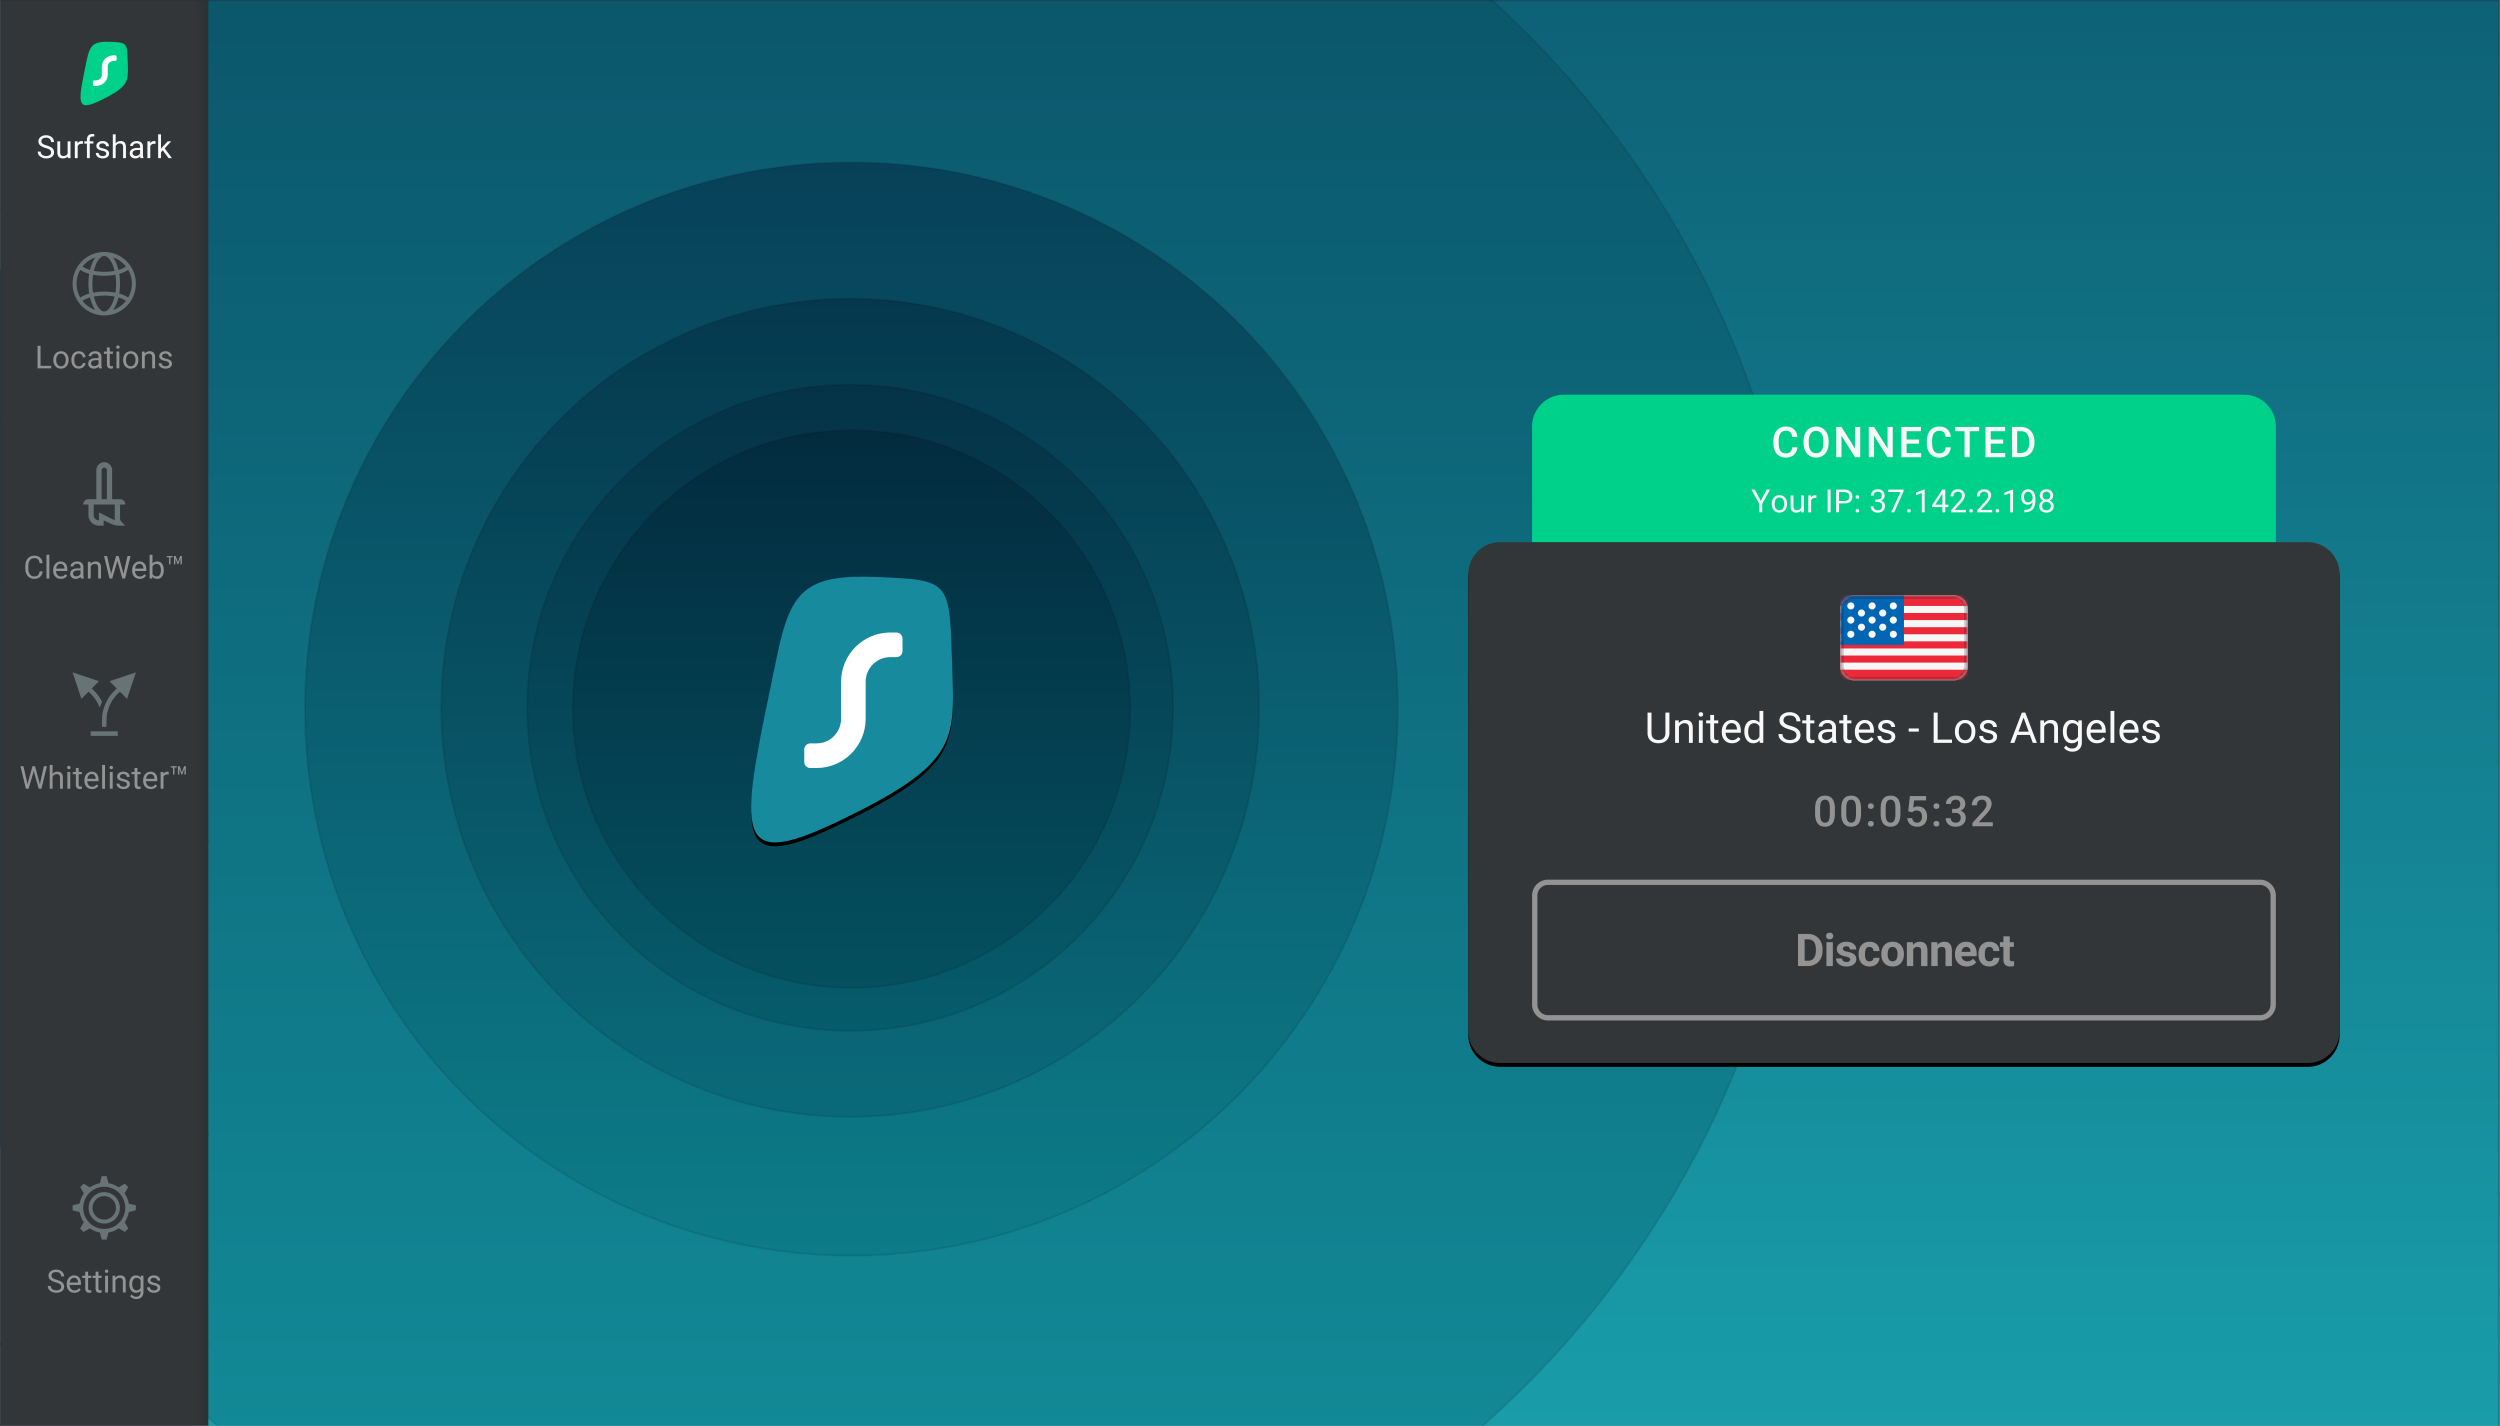 <svg xmlns="http://www.w3.org/2000/svg" xmlns:xlink="http://www.w3.org/1999/xlink" width="648.178" height="369.75" viewBox="0 0 648.178 369.75">
    <defs>
        <path id="a" d="M0 0h648.111v370.202H0z"/>
        <path id="c" d="M0 0h662.543v372.053H0z"/>
        <linearGradient id="e" x1="50%" x2="50%" y1="0%" y2="100%">
            <stop offset="0%" stop-color="#0E6176"/>
            <stop offset="100%" stop-color="#199DA9"/>
        </linearGradient>
        <linearGradient id="f" x1="50%" x2="50%" y1="100%" y2="0%">
            <stop offset="0%" stop-color="#0A4E64"/>
            <stop offset="99.372%" stop-color="#13919D"/>
        </linearGradient>
        <linearGradient id="g" x1="50%" x2="50%" y1="100%" y2="0%">
            <stop offset="0%" stop-color="#074158"/>
            <stop offset="100%" stop-color="#0D7C88"/>
        </linearGradient>
        <linearGradient id="h" x1="50%" x2="50%" y1="100%" y2="0%">
            <stop offset="0%" stop-color="#05384D"/>
            <stop offset="97.449%" stop-color="#0A6978"/>
        </linearGradient>
        <linearGradient id="i" x1="50%" x2="50%" y1="100%" y2="0%">
            <stop offset="0%" stop-color="#053246"/>
            <stop offset="100%" stop-color="#065C6B"/>
        </linearGradient>
        <linearGradient id="j" x1="50%" x2="50%" y1="100%" y2="0%">
            <stop offset="0%" stop-color="#032B3E"/>
            <stop offset="100%" stop-color="#04505F"/>
        </linearGradient>
        <path id="l" d="M32.576.085c19.687.829 18.83.793 19.614 24.587.602 18.253.898 24.202-29.814 38.863C-5.868 77.018-2.73 65.915 6.685 20.706 10.18 3.921 13.746-.709 32.576.085z"/>
        <filter id="k" width="113.4%" height="110.2%" x="-6.7%" y="-3.6%" filterUnits="objectBoundingBox">
            <feOffset dy="1" in="SourceAlpha" result="shadowOffsetOuter1"/>
            <feGaussianBlur in="shadowOffsetOuter1" result="shadowBlurOuter1" stdDeviation="1"/>
            <feColorMatrix in="shadowBlurOuter1" values="0 0 0 0 0 0 0 0 0 0 0 0 0 0 0 0 0 0 0.31 0"/>
        </filter>
        <path id="n" d="M416.672 204.973h209.37a8.266 8.266 0 0 1 8.264 8.268v118.506c0 4.566-3.7 8.268-8.265 8.268H416.672a8.266 8.266 0 0 1-8.264-8.268V213.24c0-4.566 3.7-8.268 8.264-8.268z"/>
        <filter id="m" width="107.1%" height="111.8%" x="-3.5%" y="-5.2%" filterUnits="objectBoundingBox">
            <feMorphology in="SourceAlpha" operator="dilate" radius=".5" result="shadowSpreadOuter1"/>
            <feOffset dy="1" in="shadowSpreadOuter1" result="shadowOffsetOuter1"/>
            <feGaussianBlur in="shadowOffsetOuter1" result="shadowBlurOuter1" stdDeviation="2"/>
            <feColorMatrix in="shadowBlurOuter1" values="0 0 0 0 0.157 0 0 0 0 0.157 0 0 0 0 0.157 0 0 0 0.569 0"/>
        </filter>
        <path id="o" d="M3.673 0h25.712a3.674 3.674 0 0 1 3.673 3.675v14.698a3.674 3.674 0 0 1-3.673 3.675H3.673A3.674 3.674 0 0 1 0 18.373V3.675A3.674 3.674 0 0 1 3.673 0z"/>
        <linearGradient id="q" x1="100%" x2="0%" y1="50%" y2="50%">
            <stop offset="0%" stop-opacity=".1"/>
            <stop offset="100%" stop-opacity="0"/>
        </linearGradient>
        <linearGradient id="r" x1="100%" x2="0%" y1="50%" y2="50%">
            <stop offset="0%" stop-opacity=".1"/>
            <stop offset="100%" stop-opacity="0"/>
        </linearGradient>
        <linearGradient id="s" x1="100%" x2="0%" y1="50%" y2="50%">
            <stop offset="0%" stop-opacity=".1"/>
            <stop offset="100%" stop-opacity="0"/>
        </linearGradient>
        <linearGradient id="t" x1="100%" x2="0%" y1="50%" y2="50%">
            <stop offset="0%" stop-opacity=".1"/>
            <stop offset="100%" stop-opacity="0"/>
        </linearGradient>
        <linearGradient id="u" x1="100%" x2="0%" y1="50%" y2="50%">
            <stop offset="0%" stop-opacity=".1"/>
            <stop offset="100%" stop-opacity="0"/>
        </linearGradient>
    </defs>
    <g fill="none" fill-rule="evenodd">
        <mask id="b" fill="#fff">
            <use xlink:href="#a"/>
        </mask>
        <use fill="#222E3A" xlink:href="#a"/>
        <g mask="url(#b)">
            <g transform="translate(-1.542 -2.057)">
                <mask id="d" fill="#fff">
                    <use xlink:href="#c"/>
                </mask>
                <use fill="#D8D8D8" xlink:href="#c"/>
                <g mask="url(#d)">
                    <path fill="url(#e)" fill-rule="nonzero" d="M81.613 62.353h607.102v372.053H81.613z" transform="translate(-26.171 -62.353)"/>
                    <g fill-rule="nonzero" stroke="#000" stroke-opacity=".1" stroke-width=".5" transform="translate(-26.171 -62.353)">
                        <ellipse cx="248.109" cy="248.207" fill="url(#f)" rx="247.859" ry="247.957" transform="rotate(-180 248.11 248.207)"/>
                        <ellipse cx="248.454" cy="248.207" fill="url(#g)" rx="141.672" ry="141.728" transform="rotate(-180 248.454 248.207)"/>
                        <ellipse cx="248.144" cy="247.897" fill="url(#h)" rx="106.036" ry="106.079" transform="rotate(-180 248.144 247.897)"/>
                        <ellipse cx="248.144" cy="247.897" fill="url(#i)" rx="83.726" ry="83.759" transform="rotate(-180 248.144 247.897)"/>
                        <ellipse cx="248.477" cy="248.231" fill="url(#j)" rx="72.26" ry="72.289" transform="rotate(-180 248.477 248.23)"/>
                    </g>
                    <g transform="translate(196.284 151.577)">
                        <use fill="#000" filter="url(#k)" xlink:href="#l"/>
                        <use fill="#178A9E" xlink:href="#l"/>
                    </g>
                    <path fill="#FFF" fill-rule="nonzero" d="M210.058 199.587v-3.195c0-.882.713-1.597 1.592-1.597h1.593c3.519 0 6.37-2.86 6.37-6.389v-9.583c0-7.057 5.705-12.777 12.742-12.777h1.593c.88 0 1.592.715 1.592 1.597v3.194c0 .882-.713 1.598-1.592 1.598h-1.593c-3.518 0-6.37 2.86-6.37 6.388v9.583c0 7.057-5.705 12.778-12.742 12.778h-1.593c-.88 0-1.592-.715-1.592-1.597z"/>
                    <g fill-rule="nonzero">
                        <path fill="#00D18A" d="M407.03 104.381h176.31a8.266 8.266 0 0 1 8.265 8.268v30.316h-192.84v-30.316c0-4.566 3.7-8.268 8.265-8.268z"/>
                        <path fill="#F8F8F8" d="M458.049 131.955l1.533-2.951h.88l-2.026 3.686v2.192h-.775v-2.192l-2.025-3.686h.887l1.526 2.951zm2.857.703c0-.428.084-.813.252-1.155.168-.342.402-.606.702-.791a1.91 1.91 0 0 1 1.027-.279c.595 0 1.076.206 1.443.618.367.412.55.96.55 1.643v.052c0 .426-.08.807-.243 1.145-.163.338-.396.6-.699.79-.302.187-.65.282-1.043.282-.592 0-1.071-.206-1.438-.618-.368-.412-.551-.957-.551-1.635v-.052zm.75.088c0 .485.113.874.337 1.167.225.293.526.44.902.44.38 0 .68-.149.904-.446.224-.297.335-.714.335-1.25 0-.479-.113-.867-.34-1.164a1.084 1.084 0 0 0-.907-.446c-.368 0-.666.146-.892.44-.226.293-.339.713-.339 1.26zm6.857 1.704c-.29.342-.717.513-1.28.513-.465 0-.82-.136-1.063-.406s-.367-.67-.37-1.201v-2.842h.747v2.822c0 .662.27.993.807.993.57 0 .95-.213 1.138-.638v-3.177h.747v4.368h-.71l-.016-.432zm3.97-3.266a2.236 2.236 0 0 0-.367-.028c-.49 0-.822.208-.996.626v3.1h-.747v-4.368h.726l.012.505c.245-.39.592-.586 1.042-.586.145 0 .255.019.33.057v.694zm3.68 3.698h-.774v-5.878h.775v5.878zm2.192-2.301v2.3h-.775v-5.877h2.167c.643 0 1.147.164 1.512.493.364.328.546.763.546 1.304 0 .57-.178 1.01-.534 1.318-.357.308-.867.462-1.532.462h-1.384zm0-.634h1.392c.415 0 .732-.098.953-.293.22-.195.33-.477.33-.845 0-.35-.11-.63-.33-.84-.221-.21-.524-.319-.908-.327h-1.437v2.305zm4.298 2.543c0-.129.038-.236.115-.323.076-.086.191-.129.345-.129.153 0 .27.043.349.13.08.086.119.193.119.322 0 .124-.04.228-.12.311-.078.084-.195.125-.348.125-.154 0-.269-.041-.345-.125a.442.442 0 0 1-.115-.31zm.004-3.564c0-.13.038-.237.115-.323.076-.086.192-.13.345-.13.153 0 .27.044.349.13.08.086.119.193.119.323 0 .123-.04.227-.12.31-.078.084-.195.126-.348.126-.153 0-.269-.042-.345-.125a.442.442 0 0 1-.115-.311zm5.076.654h.561c.353-.006.63-.099.832-.279.201-.18.302-.424.302-.73 0-.69-.343-1.034-1.029-1.034-.323 0-.58.092-.773.276-.192.185-.288.429-.288.733h-.747c0-.465.17-.852.51-1.16.341-.309.774-.463 1.298-.463.554 0 .989.147 1.304.44.314.294.472.701.472 1.224 0 .255-.083.503-.248.742-.166.24-.391.419-.676.537.323.103.572.272.748.509.176.237.265.526.265.868 0 .527-.173.946-.517 1.255-.344.31-.792.465-1.344.465-.551 0-1-.15-1.346-.448-.345-.3-.518-.693-.518-1.183h.75c0 .31.101.557.303.743.202.185.472.278.811.278.36 0 .637-.094.828-.283.19-.188.286-.458.286-.81 0-.343-.105-.605-.315-.788-.21-.183-.512-.277-.908-.283h-.56v-.61zm7.349-2.156l-2.433 5.458h-.783l2.425-5.264h-3.18v-.614h3.97v.42zm.94 5.066c0-.129.039-.236.115-.323.077-.086.192-.129.345-.129.154 0 .27.043.35.13.079.086.118.193.118.322 0 .124-.04.228-.119.311-.08.084-.195.125-.349.125-.153 0-.268-.041-.345-.125a.442.442 0 0 1-.115-.31zm4.536.392h-.75v-4.978l-1.506.553v-.678l2.139-.803h.117v5.906zm5.339-1.974h.815v.61h-.815v1.364h-.75v-1.365h-2.676v-.44l2.63-4.073h.796v3.904zm-2.579 0h1.828v-2.883l-.088.162-1.74 2.72zm7.918 1.974h-3.85v-.537l2.034-2.26c.301-.343.509-.62.623-.834.115-.214.172-.436.172-.664 0-.307-.093-.559-.279-.755-.185-.197-.433-.295-.742-.295-.371 0-.66.106-.866.317-.206.211-.308.505-.308.882h-.747c0-.541.174-.978.523-1.312.348-.334.814-.5 1.398-.5.546 0 .978.143 1.295.43.318.286.476.667.476 1.144 0 .578-.368 1.267-1.105 2.067l-1.574 1.707h2.95v.61zm.884-.392c0-.129.038-.236.115-.323.076-.086.191-.129.345-.129.153 0 .27.043.349.13.079.086.119.193.119.322 0 .124-.04.228-.12.311-.079.084-.195.125-.348.125-.154 0-.269-.041-.345-.125a.442.442 0 0 1-.115-.31zm5.932.392h-3.85v-.537l2.034-2.26c.301-.343.509-.62.623-.834.114-.214.172-.436.172-.664 0-.307-.093-.559-.279-.755-.185-.197-.433-.295-.742-.295-.372 0-.66.106-.866.317-.206.211-.309.505-.309.882h-.746c0-.541.174-.978.522-1.312.349-.334.815-.5 1.399-.5.546 0 .978.143 1.295.43.318.286.476.667.476 1.144 0 .578-.368 1.267-1.105 2.067l-1.574 1.707h2.95v.61zm.883-.392c0-.129.039-.236.115-.323.077-.086.192-.129.345-.129.154 0 .27.043.35.13.079.086.119.193.119.322 0 .124-.04.228-.12.311-.079.084-.195.125-.349.125-.153 0-.268-.041-.345-.125a.442.442 0 0 1-.115-.31zm4.536.392h-.75v-4.978l-1.506.553v-.678l2.14-.803h.116v5.906zm5.049-2.584a1.827 1.827 0 0 1-.56.448c-.216.113-.453.17-.712.17-.339 0-.634-.084-.885-.25a1.627 1.627 0 0 1-.584-.705 2.402 2.402 0 0 1-.205-1.003c0-.393.074-.747.224-1.062.149-.315.36-.556.635-.722.275-.167.595-.25.96-.25.582 0 1.04.217 1.375.651.335.435.502 1.028.502 1.779v.218c0 1.143-.226 1.978-.678 2.505-.452.526-1.134.796-2.046.809h-.145v-.63h.157c.616-.01 1.09-.171 1.42-.482.332-.311.512-.803.542-1.476zm-1.15 0c.25 0 .48-.076.692-.23.21-.153.365-.343.462-.57v-.298c0-.49-.107-.888-.32-1.195-.212-.307-.48-.46-.806-.46a.959.959 0 0 0-.791.377c-.2.252-.299.584-.299.996 0 .4.096.731.289.99.192.26.45.39.772.39zm6.492-1.76c0 .293-.077.555-.232.783a1.579 1.579 0 0 1-.627.537c.307.132.55.325.728.578.18.252.269.54.269.86 0 .508-.172.913-.515 1.215-.343.301-.794.452-1.354.452-.565 0-1.017-.152-1.358-.454-.34-.303-.51-.708-.51-1.214 0-.317.087-.604.26-.86a1.62 1.62 0 0 1 .72-.58 1.54 1.54 0 0 1-.617-.538 1.385 1.385 0 0 1-.226-.779c0-.495.159-.888.476-1.179.318-.29.736-.436 1.255-.436.517 0 .934.146 1.253.436.319.291.478.684.478 1.18zm-.609 2.741c0-.328-.104-.596-.313-.803-.208-.207-.48-.311-.817-.311-.336 0-.606.102-.809.307-.203.204-.305.474-.305.807 0 .334.1.596.297.787.198.192.473.287.825.287.35 0 .624-.096.823-.289.2-.192.3-.454.3-.785zm-1.122-3.742c-.293 0-.53.09-.712.272-.182.182-.272.429-.272.741 0 .299.089.54.268.725.179.184.418.276.716.276.299 0 .538-.092.717-.276.178-.185.268-.426.268-.725s-.093-.542-.279-.73a.95.95 0 0 0-.706-.283zM467.563 118.037c-.08.836-.388 1.488-.926 1.956-.538.469-1.253.703-2.147.703-.624 0-1.174-.148-1.649-.444a2.914 2.914 0 0 1-1.1-1.263c-.258-.545-.393-1.178-.404-1.9v-.732c0-.739.131-1.39.393-1.954a2.961 2.961 0 0 1 1.127-1.302c.49-.305 1.056-.458 1.698-.458.864 0 1.56.235 2.088.705.527.47.834 1.134.92 1.992h-1.356c-.065-.563-.229-.97-.493-1.22-.263-.249-.65-.373-1.16-.373-.59 0-1.046.216-1.363.648-.318.433-.48 1.067-.487 1.903v.694c0 .847.152 1.493.455 1.938.303.445.747.668 1.331.668.535 0 .937-.12 1.206-.361.269-.24.439-.64.51-1.2h1.357zm8.088-1.163c0 .768-.133 1.442-.398 2.021-.266.58-.645 1.025-1.138 1.335-.494.31-1.061.466-1.703.466-.635 0-1.201-.156-1.698-.466-.497-.31-.88-.753-1.151-1.327s-.408-1.236-.412-1.986v-.441c0-.765.135-1.44.406-2.024.271-.585.653-1.033 1.146-1.343.494-.31 1.06-.466 1.698-.466.638 0 1.204.154 1.697.46.494.307.875.749 1.144 1.325.269.575.405 1.246.409 2.01v.436zm-1.362-.41c0-.868-.164-1.533-.492-1.996-.328-.463-.793-.694-1.396-.694-.588 0-1.048.23-1.38.691-.332.461-.502 1.114-.509 1.957v.452c0 .861.168 1.527.503 1.997.336.47.801.705 1.397.705.602 0 1.066-.23 1.39-.689.325-.46.487-1.13.487-2.013v-.41zm9.552 4.124h-1.361l-3.492-5.56v5.56h-1.361v-7.837h1.36l3.504 5.582v-5.582h1.35v7.837zm8.443 0h-1.361l-3.492-5.56v5.56h-1.361v-7.837h1.361l3.503 5.582v-5.582h1.35v7.837zm6.808-3.499h-3.218v2.412h3.761v1.087h-5.122v-7.837h5.085v1.098h-3.724v2.164h3.218v1.076zm8.25.948c-.08.836-.388 1.488-.926 1.956-.538.469-1.254.703-2.147.703-.624 0-1.174-.148-1.65-.444a2.914 2.914 0 0 1-1.1-1.263c-.258-.545-.392-1.178-.403-1.9v-.732c0-.739.13-1.39.393-1.954a2.961 2.961 0 0 1 1.127-1.302c.49-.305 1.055-.458 1.698-.458.864 0 1.56.235 2.087.705.528.47.834 1.134.92 1.992h-1.356c-.064-.563-.228-.97-.492-1.22-.264-.249-.65-.373-1.16-.373-.591 0-1.046.216-1.363.648-.318.433-.48 1.067-.487 1.903v.694c0 .847.151 1.493.454 1.938.303.445.747.668 1.332.668.534 0 .936-.12 1.205-.361.27-.24.44-.64.511-1.2h1.356zm7.34-4.188h-2.443v6.739h-1.35v-6.74h-2.422v-1.097h6.214v1.098zm6.226 3.24h-3.218v2.412h3.761v1.087h-5.122v-7.837h5.085v1.098h-3.724v2.164h3.218v1.076zm2.272 3.499v-7.837h2.313c.693 0 1.307.154 1.843.463.536.308.952.746 1.246 1.313.294.567.44 1.217.44 1.949v.393c0 .742-.147 1.396-.443 1.959a3.118 3.118 0 0 1-1.264 1.303c-.547.305-1.174.457-1.881.457h-2.254zm1.36-6.74v5.653h.889c.713 0 1.261-.224 1.643-.67.382-.447.577-1.089.584-1.925v-.436c0-.85-.185-1.5-.554-1.948-.37-.449-.906-.673-1.609-.673h-.952z"/>
                    </g>
                    <g fill-rule="nonzero" transform="translate(-26.171 -62.353)">
                        <use fill="#000" filter="url(#m)" xlink:href="#n"/>
                        <use fill="#323639" xlink:href="#n"/>
                    </g>
                    <g fill-rule="nonzero">
                        <path fill="#939393" d="M477.274 212.99c0 1.127-.211 1.977-.633 2.55-.421.572-1.062.858-1.923.858-.847 0-1.484-.279-1.913-.837-.429-.558-.648-1.384-.66-2.479v-1.356c0-1.127.212-1.972.633-2.535.422-.564 1.065-.846 1.929-.846.857 0 1.497.275 1.918.824.422.549.638 1.37.649 2.465v1.357zm-1.308-1.463c0-.736-.1-1.275-.301-1.618-.201-.343-.52-.514-.958-.514-.427 0-.74.162-.942.487-.2.325-.306.832-.317 1.52v1.777c0 .732.102 1.278.307 1.636.204.36.525.539.963.539.42 0 .73-.166.93-.498.201-.332.307-.852.318-1.558v-1.771zm8.087 1.464c0 1.126-.21 1.976-.632 2.548-.422.573-1.063.859-1.924.859-.846 0-1.484-.279-1.913-.837-.428-.558-.648-1.384-.659-2.479v-1.356c0-1.127.211-1.972.633-2.535.421-.564 1.064-.846 1.929-.846.857 0 1.496.275 1.918.824.421.549.637 1.37.648 2.465v1.357zm-1.307-1.464c0-.736-.1-1.275-.302-1.618-.2-.343-.52-.514-.957-.514-.427 0-.741.162-.942.487-.2.325-.307.832-.318 1.52v1.777c0 .732.103 1.278.307 1.636.205.36.526.539.963.539.42 0 .73-.166.931-.498.201-.332.307-.852.318-1.558v-1.771zm3.852 3.385c.244 0 .432.07.565.208a.72.72 0 0 1 .2.519.695.695 0 0 1-.2.509c-.133.134-.321.202-.565.202-.233 0-.418-.067-.554-.2a.683.683 0 0 1-.205-.511.72.72 0 0 1 .2-.52c.132-.138.319-.207.56-.207zm0-4.57c.244 0 .432.07.565.208a.72.72 0 0 1 .2.52.695.695 0 0 1-.2.508c-.133.134-.321.202-.565.202-.233 0-.418-.067-.554-.2a.683.683 0 0 1-.205-.51.72.72 0 0 1 .2-.52c.132-.139.319-.208.56-.208zm7.673 2.649c0 1.126-.21 1.976-.632 2.548-.422.573-1.063.859-1.924.859-.847 0-1.484-.279-1.913-.837-.428-.558-.648-1.384-.659-2.479v-1.356c0-1.127.21-1.972.632-2.535.422-.564 1.065-.846 1.93-.846.857 0 1.496.275 1.917.824.422.549.638 1.37.649 2.465v1.357zm-1.308-1.464c0-.736-.1-1.275-.301-1.618-.2-.343-.52-.514-.958-.514-.427 0-.74.162-.941.487-.201.325-.307.832-.318 1.52v1.777c0 .732.102 1.278.307 1.636.204.36.525.539.963.539.42 0 .73-.166.93-.498.202-.332.308-.852.318-1.558v-1.771zm3.33.877l.426-3.95h4.208v1.13h-3.121l-.215 1.873a2.418 2.418 0 0 1 1.226-.313c.746 0 1.327.24 1.741.716.414.478.621 1.12.621 1.927 0 .797-.23 1.431-.688 1.903-.46.472-1.089.708-1.889.708-.717 0-1.312-.204-1.784-.611-.471-.407-.727-.945-.766-1.612h1.264c.05.38.187.672.41.875.222.202.512.304.87.304.403 0 .715-.144.94-.43.224-.288.336-.68.336-1.174 0-.478-.124-.855-.371-1.133-.248-.278-.589-.418-1.023-.418a1.7 1.7 0 0 0-.602.095c-.165.062-.345.185-.538.368l-1.044-.258zm7.302 2.508c.244 0 .433.07.565.208a.72.72 0 0 1 .2.519.695.695 0 0 1-.2.509c-.132.134-.32.202-.565.202-.233 0-.418-.067-.554-.2a.683.683 0 0 1-.204-.511.72.72 0 0 1 .199-.52c.132-.138.319-.207.56-.207zm0-4.57c.244 0 .433.07.565.208a.72.72 0 0 1 .2.52.695.695 0 0 1-.2.508c-.132.134-.32.202-.565.202-.233 0-.418-.067-.554-.2a.683.683 0 0 1-.204-.51.72.72 0 0 1 .199-.52c.132-.139.319-.208.56-.208zm4.079 1.432h.796c.402-.003.72-.107.955-.312.235-.205.353-.5.353-.888 0-.373-.098-.663-.294-.87-.195-.206-.494-.309-.895-.309-.352 0-.64.101-.867.304a1.016 1.016 0 0 0-.339.794h-1.307c0-.402.106-.768.32-1.098.213-.33.511-.588.893-.772.382-.185.81-.278 1.283-.278.782 0 1.397.197 1.843.59.447.393.67.94.67 1.639 0 .352-.112.683-.336.993-.224.31-.514.545-.87.702.431.148.759.379.983.695.224.316.336.692.336 1.13 0 .704-.241 1.263-.724 1.68-.482.416-1.116.624-1.902.624-.753 0-1.37-.201-1.85-.603-.481-.402-.722-.936-.722-1.604h1.308c0 .345.116.624.347.84.231.215.543.323.934.323.405 0 .724-.108.957-.323.233-.216.35-.528.35-.937 0-.413-.122-.73-.366-.953-.244-.222-.606-.333-1.087-.333h-.77v-1.034zm10.535 4.516h-5.268v-.899l2.61-2.847c.377-.42.645-.77.804-1.052.16-.282.24-.565.24-.848 0-.373-.105-.675-.315-.904-.21-.23-.492-.345-.847-.345-.424 0-.752.13-.985.388-.233.258-.35.611-.35 1.06h-1.307c0-.477.108-.907.325-1.29.217-.381.528-.678.931-.89.404-.212.87-.318 1.396-.318.76 0 1.36.192 1.8.574.44.382.66.91.66 1.585 0 .391-.111.801-.332 1.23-.22.429-.582.916-1.084 1.461l-1.915 2.051h3.637v1.044z"/>
                        <path fill="#F8F8F8" d="M434.374 186.817v5.329c-.004.739-.236 1.344-.697 1.814-.46.47-1.086.734-1.875.791l-.274.01c-.858 0-1.54-.23-2.05-.694-.51-.463-.768-1.1-.775-1.91v-5.34h1.022v5.307c0 .567.156 1.008.468 1.322.312.314.757.47 1.335.47.584 0 1.032-.155 1.342-.468.31-.312.466-.751.466-1.318v-5.313h1.038zm2.416 2.013l.032.732c.445-.56 1.026-.84 1.744-.84 1.23 0 1.85.695 1.861 2.083v3.85h-.995V190.8c-.004-.42-.1-.73-.288-.931-.188-.201-.482-.302-.88-.302-.323 0-.606.087-.85.259a1.754 1.754 0 0 0-.57.678v4.15h-.996v-5.824h.942zm6.22 5.824h-.996v-5.824h.996v5.824zm-1.076-7.369c0-.161.05-.298.148-.409.098-.111.245-.167.438-.167.194 0 .341.056.441.167.1.111.151.248.151.41 0 .16-.05.295-.15.403-.101.108-.248.161-.442.161-.193 0-.34-.053-.438-.161a.575.575 0 0 1-.148-.404zm4.02.135v1.41h1.086v.77h-1.087v3.612c0 .233.048.408.145.524.097.117.262.175.495.175.115 0 .273-.021.474-.064v.807a2.885 2.885 0 0 1-.764.108c-.445 0-.78-.135-1.006-.404-.226-.27-.34-.651-.34-1.146V189.6h-1.06v-.77h1.06v-1.41h.996zm4.664 7.342c-.79 0-1.431-.26-1.926-.778-.495-.519-.743-1.212-.743-2.08v-.183c0-.578.11-1.094.331-1.548.22-.454.53-.81.926-1.066a2.326 2.326 0 0 1 1.288-.385c.757 0 1.345.25 1.765.749.42.498.63 1.212.63 2.142v.414h-3.944c.014.574.182 1.038.503 1.392.32.353.729.53 1.224.53.351 0 .65-.072.893-.215.244-.144.457-.334.64-.57l.608.473c-.488.75-1.22 1.125-2.195 1.125zm-.124-5.221c-.401 0-.739.146-1.011.438-.273.293-.441.703-.506 1.23h2.916v-.075c-.028-.506-.165-.898-.409-1.176-.244-.278-.574-.417-.99-.417zm3.304 2.153c0-.894.212-1.613.635-2.156.423-.544.977-.816 1.662-.816.682 0 1.222.234 1.62.7v-3.036h.995v8.268h-.914l-.049-.624c-.398.488-.952.732-1.662.732-.675 0-1.224-.277-1.65-.83-.425-.552-.637-1.273-.637-2.163v-.075zm.995.113c0 .66.137 1.177.41 1.55.272.373.649.56 1.13.56.63 0 1.091-.284 1.382-.85v-2.676c-.298-.55-.755-.824-1.372-.824-.488 0-.868.189-1.14.566-.273.376-.41.934-.41 1.674zm10.654-.646c-.886-.255-1.53-.568-1.934-.94a1.795 1.795 0 0 1-.606-1.375c0-.617.247-1.128.74-1.531.493-.404 1.135-.606 1.924-.606.538 0 1.017.104 1.439.312.421.209.748.496.98.862.23.366.346.766.346 1.2h-1.038c0-.474-.15-.846-.452-1.117-.301-.27-.727-.406-1.275-.406-.51 0-.907.112-1.192.336-.285.224-.428.536-.428.934 0 .32.136.59.406.81.271.22.732.423 1.383.606s1.16.385 1.528.605c.368.22.64.478.818.773.178.294.266.64.266 1.038 0 .636-.247 1.144-.742 1.526-.495.383-1.157.574-1.986.574-.538 0-1.04-.103-1.506-.31-.466-.206-.826-.489-1.079-.848a2.07 2.07 0 0 1-.38-1.221h1.04c0 .473.174.847.524 1.122.35.274.817.412 1.401.412.546 0 .964-.112 1.254-.334.29-.223.436-.526.436-.91s-.135-.68-.404-.89c-.269-.21-.756-.418-1.463-.622zm5.424-3.741v1.41h1.086v.77h-1.086v3.612c0 .233.048.408.145.524.097.117.262.175.495.175.115 0 .272-.021.473-.064v.807a2.885 2.885 0 0 1-.764.108c-.445 0-.78-.135-1.006-.404-.226-.27-.339-.651-.339-1.146V189.6h-1.06v-.77h1.06v-1.41h.996zm5.843 7.234c-.058-.115-.104-.32-.14-.614-.463.481-1.015.722-1.657.722-.574 0-1.045-.163-1.413-.487a1.576 1.576 0 0 1-.551-1.236c0-.606.23-1.077.691-1.413.461-.335 1.11-.503 1.945-.503h.969v-.458c0-.348-.104-.625-.312-.831-.208-.206-.515-.31-.92-.31-.355 0-.653.09-.894.27-.24.179-.36.396-.36.65h-1c0-.29.102-.57.309-.842.206-.27.486-.485.839-.643a2.823 2.823 0 0 1 1.165-.237c.67 0 1.196.168 1.576.504.38.335.578.797.592 1.386v2.68c0 .535.068.96.205 1.276v.086h-1.044zm-1.652-.759c.312 0 .608-.08.888-.242.28-.162.482-.372.608-.63v-1.195h-.78c-1.22 0-1.83.357-1.83 1.071 0 .313.104.557.312.732.208.176.476.264.802.264zm5.402-6.475v1.41h1.087v.77h-1.087v3.612c0 .233.049.408.145.524.097.117.262.175.495.175.115 0 .273-.021.474-.064v.807a2.885 2.885 0 0 1-.764.108c-.445 0-.78-.135-1.006-.404-.226-.27-.34-.651-.34-1.146V189.6h-1.06v-.77h1.06v-1.41h.996zm4.665 7.342c-.79 0-1.431-.26-1.926-.778-.495-.519-.743-1.212-.743-2.08v-.183c0-.578.11-1.094.331-1.548.22-.454.53-.81.926-1.066a2.326 2.326 0 0 1 1.288-.385c.757 0 1.345.25 1.765.749.42.498.63 1.212.63 2.142v.414h-3.944c.014.574.182 1.038.503 1.392.32.353.729.53 1.224.53.351 0 .65-.072.893-.215.244-.144.457-.334.64-.57l.608.473c-.488.75-1.22 1.125-2.195 1.125zm-.124-5.221c-.401 0-.739.146-1.011.438-.273.293-.441.703-.506 1.23h2.916v-.075c-.028-.506-.165-.898-.409-1.176-.244-.278-.574-.417-.99-.417zm6.936 3.568a.733.733 0 0 0-.304-.627c-.203-.149-.556-.277-1.06-.385-.504-.107-.904-.237-1.2-.387-.296-.151-.515-.33-.656-.539a1.288 1.288 0 0 1-.213-.742c0-.478.202-.881.605-1.211.404-.33.92-.496 1.547-.496.66 0 1.196.17 1.606.512.411.34.616.777.616 1.308h-1c0-.273-.116-.508-.347-.705-.232-.198-.523-.296-.875-.296-.362 0-.645.078-.85.236a.746.746 0 0 0-.307.62c0 .24.096.421.286.543.19.122.533.239 1.03.35.497.111.9.244 1.208.398.308.155.537.34.686.557.149.217.223.482.223.794 0 .52-.208.938-.624 1.252-.416.314-.956.47-1.62.47a2.93 2.93 0 0 1-1.237-.247 2.013 2.013 0 0 1-.842-.692 1.668 1.668 0 0 1-.304-.96h.995c.018.333.152.598.401.794.25.195.579.293.988.293.376 0 .678-.076.906-.229.228-.152.342-.356.342-.61zm7.091-1.378h-2.625v-.813h2.625v.813zm4.891 2.078h3.713v.845h-4.751v-7.837h1.038v6.992zm4.472-2.12c0-.571.112-1.085.336-1.54a2.51 2.51 0 0 1 .936-1.055c.4-.248.857-.372 1.37-.372.792 0 1.433.275 1.923.824.49.549.735 1.28.735 2.19v.07c0 .568-.109 1.076-.326 1.527-.217.45-.527.8-.93 1.052a2.577 2.577 0 0 1-1.392.377c-.789 0-1.428-.275-1.918-.824-.49-.549-.734-1.276-.734-2.18v-.07zm1 .118c0 .646.15 1.164.45 1.555.3.391.7.587 1.202.587.506 0 .908-.198 1.206-.595.297-.396.446-.952.446-1.666 0-.639-.151-1.156-.455-1.553a1.445 1.445 0 0 0-1.207-.594 1.43 1.43 0 0 0-1.19.586c-.3.391-.452.951-.452 1.68zm8.938 1.302a.733.733 0 0 0-.304-.627c-.203-.149-.556-.277-1.06-.385-.504-.107-.904-.237-1.2-.387-.296-.151-.515-.33-.657-.539a1.288 1.288 0 0 1-.212-.742c0-.478.202-.881.605-1.211.404-.33.92-.496 1.547-.496.66 0 1.195.17 1.606.512.41.34.616.777.616 1.308h-1c0-.273-.116-.508-.348-.705-.231-.198-.522-.296-.874-.296-.362 0-.646.078-.85.236a.746.746 0 0 0-.307.62c0 .24.095.421.285.543.19.122.534.239 1.03.35.498.111.9.244 1.209.398.308.155.537.34.686.557.149.217.223.482.223.794 0 .52-.208.938-.624 1.252-.416.314-.956.47-1.62.47a2.93 2.93 0 0 1-1.237-.247 2.013 2.013 0 0 1-.842-.692 1.668 1.668 0 0 1-.304-.96h.995c.018.333.152.598.401.794.25.195.578.293.987.293.377 0 .68-.076.907-.229.228-.152.342-.356.342-.61zm9.502-.5h-3.282l-.738 2.045h-1.065l2.992-7.837h.904l2.997 7.837h-1.06l-.748-2.045zm-2.97-.85h2.663l-1.334-3.666-1.33 3.665zm6.618-2.929l.032.732c.445-.56 1.026-.84 1.743-.84 1.23 0 1.851.695 1.862 2.083v3.85h-.995V190.8c-.004-.42-.1-.73-.288-.931-.189-.201-.482-.302-.88-.302-.323 0-.606.087-.85.259a1.754 1.754 0 0 0-.57.678v4.15h-.996v-5.824h.942zm4.901 2.864c0-.908.21-1.63.63-2.167.42-.536.976-.805 1.668-.805.71 0 1.264.252 1.663.754l.048-.646h.91v5.684c0 .754-.224 1.348-.67 1.782-.447.434-1.047.651-1.8.651-.42 0-.83-.09-1.233-.269-.401-.18-.708-.425-.92-.737l.517-.598c.427.528.949.791 1.566.791.484 0 .861-.136 1.132-.409.271-.272.407-.656.407-1.152v-.5c-.399.46-.942.689-1.63.689-.682 0-1.234-.275-1.655-.824-.422-.549-.633-1.297-.633-2.244zm1.001.113c0 .656.135 1.172.404 1.547s.645.563 1.13.563c.627 0 1.088-.286 1.383-.856v-2.66c-.305-.555-.763-.834-1.373-.834-.484 0-.862.189-1.135.566-.272.376-.409.934-.409 1.674zm7.834 2.955c-.789 0-1.43-.26-1.926-.778-.495-.519-.742-1.212-.742-2.08v-.183c0-.578.11-1.094.33-1.548.221-.454.53-.81.926-1.066a2.326 2.326 0 0 1 1.289-.385c.756 0 1.345.25 1.764.749.42.498.63 1.212.63 2.142v.414h-3.944c.014.574.182 1.038.503 1.392.321.353.73.53 1.224.53.352 0 .65-.072.893-.215.244-.144.458-.334.64-.57l.609.473c-.488.75-1.22 1.125-2.196 1.125zm-.123-5.221c-.402 0-.74.146-1.012.438-.273.293-.441.703-.506 1.23h2.917v-.075c-.03-.506-.165-.898-.41-1.176-.243-.278-.573-.417-.99-.417zm4.627 5.113h-.995v-8.268h.995v8.268zm4.008.108c-.789 0-1.43-.26-1.926-.778-.495-.519-.742-1.212-.742-2.08v-.183c0-.578.11-1.094.33-1.548.221-.454.53-.81.926-1.066a2.326 2.326 0 0 1 1.289-.385c.757 0 1.345.25 1.765.749.42.498.63 1.212.63 2.142v.414h-3.945c.014.574.182 1.038.503 1.392.321.353.73.53 1.224.53.352 0 .65-.072.893-.215.244-.144.458-.334.64-.57l.609.473c-.488.75-1.22 1.125-2.196 1.125zm-.123-5.221c-.402 0-.74.146-1.012.438-.272.293-.441.703-.506 1.23h2.917v-.075c-.029-.506-.165-.898-.41-1.176-.243-.278-.573-.417-.99-.417zm6.935 3.568a.733.733 0 0 0-.304-.627c-.202-.149-.556-.277-1.06-.385-.504-.107-.904-.237-1.2-.387-.296-.151-.514-.33-.656-.539a1.288 1.288 0 0 1-.213-.742c0-.478.202-.881.606-1.211.403-.33.919-.496 1.547-.496.66 0 1.195.17 1.606.512.41.34.616.777.616 1.308h-1c0-.273-.117-.508-.348-.705-.231-.198-.523-.296-.874-.296-.363 0-.646.078-.85.236a.746.746 0 0 0-.307.62c0 .24.095.421.285.543.19.122.534.239 1.03.35.497.111.9.244 1.208.398.309.155.538.34.686.557.15.217.224.482.224.794 0 .52-.208.938-.624 1.252-.417.314-.956.47-1.62.47a2.93 2.93 0 0 1-1.238-.247 2.013 2.013 0 0 1-.842-.692 1.668 1.668 0 0 1-.304-.96h.996c.018.333.151.598.4.794.25.195.579.293.988.293.377 0 .679-.076.907-.229.227-.152.341-.356.341-.61z"/>
                    </g>
                    <g transform="translate(478.656 156.4)">
                        <mask id="p" fill="#fff">
                            <use xlink:href="#o"/>
                        </mask>
                        <use fill="#D8D8D8" xlink:href="#o"/>
                        <path fill="#ED2939" fill-rule="nonzero" d="M1.033 0h30.992c.57 0 1.033.411 1.033.919v20.21c0 .507-.462.919-1.033.919H1.033c-.57 0-1.033-.412-1.033-.92V.919C0 .412.463 0 1.033 0z" mask="url(#p)"/>
                        <path fill="#F7F7F7" fill-rule="nonzero" d="M0 2.756h33.058v1.837H0V2.756zM0 6.43h33.058v1.837H0V6.43zm0 3.674h33.058v1.837H0v-1.837zm0 3.675h33.058v1.837H0V13.78zm0 3.674h33.058v1.838H0v-1.838z" mask="url(#p)"/>
                        <path fill="#0066B3" fill-rule="nonzero" d="M.918 0H16.53v12.861H0V.92C0 .41.411 0 .918 0z" mask="url(#p)"/>
                        <path fill="#F7F7F7" fill-rule="nonzero" d="M2.755 3.675a.918.918 0 1 1 0-1.837.918.918 0 0 1 0 1.837zM5.51 5.512a.918.918 0 1 1 0-1.837.918.918 0 0 1 0 1.837zm0 3.674a.918.918 0 1 1 0-1.836.918.918 0 0 1 0 1.836zm5.51-3.674a.918.918 0 1 1 0-1.837.918.918 0 0 1 0 1.837zm0 3.674a.918.918 0 1 1 0-1.836.918.918 0 0 1 0 1.836zM8.264 3.675a.918.918 0 1 1 0-1.837.918.918 0 0 1 0 1.837zm5.51 0a.918.918 0 1 1 0-1.837.918.918 0 0 1 0 1.837zm-5.51 3.674a.918.918 0 1 1 0-1.837.918.918 0 0 1 0 1.837zm0 3.675a.918.918 0 1 1 0-1.837.918.918 0 0 1 0 1.837zm5.51-3.675a.918.918 0 1 1 0-1.837.918.918 0 0 1 0 1.837zm0 3.675a.918.918 0 1 1 0-1.837.918.918 0 0 1 0 1.837zM2.754 7.349a.918.918 0 1 1 0-1.837.918.918 0 0 1 0 1.837zm0 3.675a.918.918 0 1 1 0-1.837.918.918 0 0 1 0 1.837z" mask="url(#p)"/>
                    </g>
                    <path fill="#031619" fill-rule="nonzero" d="M482.33 157.319a2.755 2.755 0 0 0-2.755 2.756v14.698a2.755 2.755 0 0 0 2.754 2.756h25.712a2.755 2.755 0 0 0 2.755-2.756v-14.698a2.755 2.755 0 0 0-2.755-2.756H482.33zm0-.92h25.711a3.674 3.674 0 0 1 3.674 3.676v14.698a3.674 3.674 0 0 1-3.674 3.674H482.33a3.674 3.674 0 0 1-3.673-3.674v-14.698a3.674 3.674 0 0 1 3.673-3.675z" opacity=".2"/>
                    <g fill="#939393" fill-rule="nonzero">
                        <path d="M402.898 230.121h184.575a4.133 4.133 0 0 1 4.132 4.134v28.249a4.133 4.133 0 0 1-4.132 4.134H402.898a4.133 4.133 0 0 1-4.132-4.134v-28.249a4.133 4.133 0 0 1 4.132-4.134zm0 1.378a2.755 2.755 0 0 0-2.755 2.756v28.249a2.755 2.755 0 0 0 2.755 2.756h184.575a2.755 2.755 0 0 0 2.755-2.756v-28.249a2.755 2.755 0 0 0-2.755-2.756H402.898z"/>
                        <path d="M467.717 252.529v-8.327h2.56c.733 0 1.387.165 1.965.495.577.33 1.028.798 1.352 1.407.324.608.485 1.299.485 2.073v.383c0 .774-.159 1.462-.477 2.064a3.42 3.42 0 0 1-1.346 1.402c-.58.331-1.233.5-1.961.503h-2.578zm1.715-6.937v5.559h.829c.67 0 1.183-.22 1.537-.658.355-.439.536-1.066.544-1.882v-.44c0-.846-.176-1.488-.526-1.925-.351-.436-.864-.654-1.538-.654h-.846zm7.31 6.937h-1.659v-6.188h1.658v6.188zm-1.756-7.79c0-.247.083-.451.249-.611.166-.16.391-.24.677-.24.282 0 .507.08.675.24a.81.81 0 0 1 .251.611.812.812 0 0 1-.254.618c-.17.16-.393.24-.672.24-.278 0-.502-.08-.671-.24a.812.812 0 0 1-.255-.618zm6.246 6.08c0-.202-.1-.361-.3-.478-.2-.116-.52-.22-.963-.311-1.471-.31-2.207-.934-2.207-1.876 0-.55.228-1.008.683-1.376.456-.368 1.051-.552 1.787-.552.785 0 1.413.185 1.884.555.47.37.706.85.706 1.441h-1.652a.8.8 0 0 0-.23-.586c-.152-.154-.39-.231-.714-.231-.278 0-.493.063-.646.188a.596.596 0 0 0-.228.48c0 .184.086.331.26.444.173.112.466.21.877.292.412.082.759.174 1.04.277.873.32 1.31.875 1.31 1.664 0 .565-.242 1.021-.726 1.37-.484.349-1.11.523-1.875.523-.519 0-.979-.092-1.38-.277a2.317 2.317 0 0 1-.947-.76 1.768 1.768 0 0 1-.343-1.044h1.566c.016.293.124.518.326.674.202.157.473.235.812.235.316 0 .555-.06.717-.18a.56.56 0 0 0 .243-.472zm5.023.492c.305 0 .553-.084.743-.252.191-.168.29-.39.298-.669h1.549a2.12 2.12 0 0 1-.343 1.152c-.225.35-.533.62-.923.813-.39.192-.823.288-1.295.288-.884 0-1.582-.28-2.093-.843-.51-.563-.766-1.34-.766-2.33v-.11c0-.953.254-1.713.76-2.281.508-.568 1.203-.853 2.087-.853.774 0 1.394.22 1.861.661.467.44.704 1.027.712 1.759h-1.55c-.007-.32-.106-.58-.297-.781-.19-.2-.442-.3-.754-.3-.385 0-.676.14-.872.42-.196.28-.294.735-.294 1.364v.172c0 .636.097 1.094.291 1.372.195.279.49.418.886.418zm3.057-1.933c0-.614.118-1.161.354-1.642.236-.48.576-.852 1.02-1.115.444-.263.96-.395 1.547-.395.834 0 1.516.256 2.044.767.527.51.822 1.205.883 2.082l.011.423c0 .95-.265 1.71-.794 2.285-.53.573-1.24.86-2.133.86-.892 0-1.603-.286-2.135-.858-.532-.571-.797-1.35-.797-2.333v-.074zm1.652.12c0 .587.11 1.036.331 1.347.221.31.538.466.95.466.4 0 .712-.154.937-.46.225-.308.337-.798.337-1.473 0-.576-.112-1.022-.337-1.339-.225-.316-.541-.474-.95-.474-.403 0-.716.157-.937.472-.22.314-.331.801-.331 1.46zm6.526-3.157l.052.715c.442-.553 1.034-.83 1.777-.83.656 0 1.144.193 1.464.578.32.385.484.96.492 1.727v3.998h-1.653v-3.958c0-.35-.076-.605-.228-.763-.153-.158-.406-.238-.76-.238-.466 0-.814.199-1.047.595v4.364h-1.652v-6.188h1.555zm6.338 0l.051.715c.442-.553 1.035-.83 1.778-.83.656 0 1.144.193 1.464.578.32.385.484.96.491 1.727v3.998h-1.652v-3.958c0-.35-.076-.605-.229-.763-.152-.158-.405-.238-.76-.238-.465 0-.814.199-1.046.595v4.364h-1.652v-6.188h1.555zm7.664 6.302c-.907 0-1.646-.278-2.215-.835-.57-.556-.855-1.298-.855-2.224v-.16c0-.622.12-1.178.36-1.668s.58-.867 1.02-1.132c.44-.265.943-.398 1.507-.398.846 0 1.512.267 1.998.801s.729 1.29.729 2.27v.675h-3.94c.054.405.215.729.484.973s.609.366 1.02.366c.637 0 1.134-.23 1.493-.692l.811.91a2.48 2.48 0 0 1-1.006.82 3.3 3.3 0 0 1-1.406.294zm-.189-5.078c-.328 0-.593.11-.797.331-.204.222-.335.538-.392.95h2.298v-.132c-.007-.366-.106-.649-.297-.849-.19-.2-.461-.3-.812-.3zm6.023 3.746c.305 0 .553-.084.744-.252.19-.168.29-.39.297-.669h1.55a2.12 2.12 0 0 1-.344 1.152c-.225.35-.532.62-.923.813-.39.192-.822.288-1.295.288-.884 0-1.582-.28-2.092-.843-.511-.563-.766-1.34-.766-2.33v-.11c0-.953.253-1.713.76-2.281.507-.568 1.202-.853 2.087-.853.773 0 1.394.22 1.86.661.467.44.705 1.027.712 1.759h-1.55c-.007-.32-.106-.58-.296-.781-.19-.2-.442-.3-.755-.3-.385 0-.676.14-.872.42-.196.28-.294.735-.294 1.364v.172c0 .636.097 1.094.291 1.372.195.279.49.418.886.418zm5.292-6.491v1.52h1.058v1.213h-1.058v3.089c0 .228.044.392.131.491.088.1.256.15.504.15.182 0 .344-.014.485-.04v1.252a3.4 3.4 0 0 1-1 .148c-1.159 0-1.75-.585-1.772-1.755v-3.335h-.903v-1.212h.903v-1.521h1.652z"/>
                    </g>
                    <g>
                        <path fill="#323639" d="M1.583 219.583h53.966v76.783H1.583z"/>
                        <path fill="url(#q)" d="M50.566 0h3.4v76.783h-3.4z" transform="translate(1.583 219.583)"/>
                        <path fill="url(#r)" d="M25.92 348.607h3.4v21.595h-3.4z" transform="translate(1.069 1.918)"/>
                        <path fill="url(#s)" d="M25.906 319.69h3.428v53.72h-3.428z" transform="rotate(90 27.196 348.043)"/>
                        <path fill="#323639" fill-rule="nonzero" d="M1.583 350.182h53.966V372.119H1.583z"/>
                        <path fill="#323639" d="M1.583 56.42h53.966v54.845H1.583z"/>
                        <path fill="#939393" fill-rule="nonzero" d="M12.051 96.923h2.762v.63H11.28v-5.848h.772v5.218zm3.326-1.583c0-.426.084-.809.25-1.149a1.87 1.87 0 0 1 .697-.787 1.89 1.89 0 0 1 1.019-.277c.59 0 1.066.204 1.43.614.365.41.547.955.547 1.635v.052c0 .423-.08.803-.242 1.14a1.843 1.843 0 0 1-.693.784c-.3.188-.645.282-1.034.282-.587 0-1.063-.205-1.427-.615-.364-.41-.547-.952-.547-1.627v-.052zm.745.088c0 .482.111.87.334 1.161.223.292.521.438.895.438.376 0 .675-.148.896-.444.222-.296.333-.71.333-1.243 0-.477-.113-.863-.339-1.159a1.074 1.074 0 0 0-.898-.444c-.366 0-.66.146-.885.438-.224.292-.336.71-.336 1.253zm5.864 1.6c.264 0 .495-.081.692-.242a.849.849 0 0 0 .329-.603h.7a1.35 1.35 0 0 1-.256.711 1.689 1.689 0 0 1-.63.539c-.263.134-.542.2-.835.2-.59 0-1.059-.197-1.407-.592-.348-.395-.522-.935-.522-1.62v-.125c0-.423.077-.8.232-1.129.155-.33.377-.585.666-.767.29-.182.632-.273 1.027-.273.486 0 .89.146 1.21.437.322.292.494.671.515 1.137h-.7a1.026 1.026 0 0 0-.319-.693.988.988 0 0 0-.706-.27c-.376 0-.668.135-.875.407-.207.272-.31.665-.31 1.179v.14c0 .501.103.887.308 1.157.206.27.5.406.88.406zm5.227.525c-.042-.085-.077-.238-.104-.458a1.65 1.65 0 0 1-1.233.539c-.427 0-.777-.122-1.05-.364a1.178 1.178 0 0 1-.41-.922c0-.452.17-.804.514-1.054.343-.25.825-.376 1.447-.376h.72v-.341c0-.26-.077-.467-.232-.62-.155-.155-.383-.232-.684-.232-.265 0-.486.067-.665.201-.179.134-.268.296-.268.486h-.744c0-.217.076-.426.23-.629.153-.202.361-.362.624-.48.263-.117.552-.176.867-.176.499 0 .89.125 1.172.375.283.25.43.595.44 1.035v2c0 .399.051.716.153.952v.064h-.777zm-1.228-.566c.232 0 .452-.06.66-.18.208-.121.359-.278.452-.47v-.893h-.58c-.907 0-1.361.267-1.361.8 0 .233.077.415.232.546a.89.89 0 0 0 .597.197zm4.018-4.833v1.053h.809v.574h-.809v2.696c0 .174.036.304.108.391.072.087.195.13.368.13.086 0 .203-.015.353-.047v.602a2.14 2.14 0 0 1-.569.08c-.33 0-.58-.1-.748-.3-.168-.202-.252-.487-.252-.856V93.78h-.789v-.574h.789v-1.053h.74zm2.478 5.4h-.74v-4.347h.74v4.346zm-.8-5.5c0-.12.036-.222.11-.305.073-.083.181-.125.326-.125.144 0 .253.042.328.125a.44.44 0 0 1 .112.305c0 .12-.037.221-.112.301-.075.08-.184.12-.328.12-.145 0-.253-.04-.327-.12a.43.43 0 0 1-.11-.3zm1.788 3.286c0-.426.084-.809.25-1.149a1.87 1.87 0 0 1 .697-.787 1.89 1.89 0 0 1 1.019-.277c.59 0 1.066.204 1.43.614.365.41.547.955.547 1.635v.052c0 .423-.08.803-.242 1.14a1.843 1.843 0 0 1-.693.784c-.3.188-.645.282-1.034.282-.587 0-1.063-.205-1.427-.615-.364-.41-.547-.952-.547-1.627v-.052zm.745.088c0 .482.111.87.334 1.161.223.292.521.438.895.438.376 0 .675-.148.896-.444.222-.296.333-.71.333-1.243 0-.477-.113-.863-.339-1.159a1.074 1.074 0 0 0-.898-.444c-.366 0-.66.146-.885.438-.224.292-.336.71-.336 1.253zm4.827-2.221l.024.546c.331-.418.763-.626 1.297-.626.915 0 1.377.518 1.385 1.554v2.872h-.74v-2.876c-.003-.313-.075-.545-.215-.695-.14-.15-.358-.225-.654-.225-.24 0-.451.065-.633.193a1.308 1.308 0 0 0-.424.506v3.097h-.74v-4.346h.7zm6.344 3.193c0-.2-.075-.356-.226-.468-.15-.11-.413-.206-.788-.287-.375-.08-.673-.177-.893-.289a1.27 1.27 0 0 1-.488-.402.963.963 0 0 1-.158-.554c0-.356.15-.657.45-.904.3-.246.684-.37 1.15-.37.492 0 .89.128 1.196.382.305.255.458.58.458.976h-.745a.672.672 0 0 0-.258-.526.965.965 0 0 0-.65-.22c-.27 0-.48.058-.633.176a.557.557 0 0 0-.228.462c0 .18.07.315.212.406.142.09.397.178.767.26.37.084.669.183.898.298.23.115.4.254.51.416.111.162.167.36.167.592 0 .388-.155.7-.464.934-.31.234-.712.352-1.205.352-.347 0-.654-.062-.92-.185a1.498 1.498 0 0 1-.627-.516c-.151-.221-.226-.46-.226-.717h.74a.77.77 0 0 0 .298.592c.186.146.43.22.735.22.28 0 .505-.058.674-.172a.525.525 0 0 0 .254-.456z"/>
                        <path fill="#687375" d="M30.864 82.428c.596-.811 1.075-1.934 1.391-3.246.871.252 1.524.571 1.938.883a7.187 7.187 0 0 1-3.33 2.363m-7.917-2.354c.41-.313 1.06-.635 1.931-.89.316 1.312.796 2.433 1.392 3.244a7.19 7.19 0 0 1-3.323-2.354m-.582-8.058c.566.422 1.363.776 2.308 1.04a15.827 15.827 0 0 0-.204 2.56c0 .894.073 1.753.204 2.558-.945.265-1.742.62-2.308 1.04a7.159 7.159 0 0 1 0-7.198m3.905-3.213c-.596.811-1.076 1.932-1.392 3.243-.872-.254-1.52-.576-1.931-.89a7.19 7.19 0 0 1 3.323-2.353m7.917 2.354c-.407.312-1.061.63-1.933.884-.316-1.308-.794-2.428-1.39-3.238a7.181 7.181 0 0 1 3.323 2.354m-1.726 1.9c.946-.263 1.74-.618 2.309-1.04.612 1.06.97 2.287.97 3.598 0 1.316-.36 2.547-.977 3.609-.568-.424-1.35-.788-2.301-1.054.131-.805.204-1.662.204-2.555 0-.893-.073-1.752-.205-2.557m-3.894-4.641c1.02 0 2.123 1.526 2.69 3.862-.785.152-1.677.251-2.69.251-1.011 0-1.906-.098-2.69-.25.566-2.337 1.67-3.863 2.69-3.863m0 9.255c-1.033 0-2.005.1-2.891.27a14.736 14.736 0 0 1-.183-2.327c0-.823.067-1.602.183-2.326.886.169 1.858.27 2.891.27 1.032 0 2.006-.1 2.892-.269a14.846 14.846 0 0 1 0 4.647 15.536 15.536 0 0 0-2.892-.265m0 5.142c-1.02 0-2.124-1.526-2.69-3.864.784-.15 1.679-.25 2.69-.25 1.009 0 1.905.097 2.691.247-.567 2.339-1.67 3.867-2.69 3.867m0-15.425c-4.529 0-8.198 3.683-8.198 8.226 0 4.544 3.67 8.227 8.197 8.227 4.527 0 8.198-3.683 8.198-8.227 0-4.543-3.67-8.226-8.198-8.226"/>
                        <path fill="url(#t)" d="M50.566 0h3.4v54.845h-3.4z" transform="translate(1.583 56.42)"/>
                        <path fill="#323639" d="M1.583 110.922h53.966v54.845H1.583z"/>
                        <path fill="#939393" fill-rule="nonzero" d="M12.596 150.2c-.072.618-.3 1.095-.683 1.431-.383.336-.892.505-1.527.505-.688 0-1.24-.248-1.655-.744-.415-.495-.622-1.158-.622-1.988v-.562c0-.544.096-1.022.29-1.434.193-.413.468-.73.822-.95.355-.221.766-.332 1.233-.332.62 0 1.116.174 1.49.52.373.347.59.827.652 1.44h-.773c-.067-.466-.211-.803-.434-1.012-.223-.209-.535-.313-.935-.313-.49 0-.876.182-1.155.546-.278.364-.418.883-.418 1.555v.566c0 .635.132 1.14.396 1.514.265.375.634.563 1.11.563.426 0 .754-.097.982-.291.228-.195.38-.533.454-1.015h.773zm1.737 1.855h-.74v-6.17h.74v6.17zm2.982.08c-.587 0-1.065-.193-1.433-.58-.368-.387-.553-.904-.553-1.552v-.137c0-.431.083-.816.247-1.155.164-.339.393-.604.688-.795.295-.192.614-.287.959-.287.563 0 1 .186 1.313.558.312.372.468.905.468 1.599v.309H16.07c.01.428.135.775.374 1.038.239.264.543.396.91.396.262 0 .484-.054.665-.16.182-.108.34-.25.477-.427l.452.354c-.363.56-.907.84-1.633.84zm-.092-3.896c-.3 0-.55.11-.753.327-.203.219-.328.525-.376.918h2.17v-.056c-.022-.377-.123-.67-.305-.878-.181-.207-.427-.31-.736-.31zm5.311 3.816c-.042-.086-.077-.238-.104-.458a1.65 1.65 0 0 1-1.233.539c-.427 0-.777-.122-1.05-.364a1.178 1.178 0 0 1-.41-.922c0-.452.17-.804.514-1.054.343-.25.825-.376 1.447-.376h.72v-.341c0-.26-.077-.467-.232-.621-.155-.154-.383-.231-.684-.231-.265 0-.486.067-.665.2-.179.135-.268.297-.268.487h-.745c0-.217.077-.427.23-.629.154-.202.362-.362.625-.48s.552-.176.867-.176c.499 0 .89.125 1.172.375.283.25.43.595.44 1.034v2c0 .4.051.717.153.953v.064h-.777zm-1.229-.566c.233 0 .453-.06.66-.181.209-.12.36-.277.453-.47v-.892h-.58c-.908 0-1.361.267-1.361.8 0 .233.077.415.232.546a.89.89 0 0 0 .596.197zm3.715-3.78l.024.546c.33-.418.763-.626 1.297-.626.915 0 1.377.518 1.385 1.554v2.872h-.74v-2.876c-.003-.313-.075-.545-.215-.695-.14-.15-.358-.225-.654-.225-.24 0-.451.064-.633.193a1.308 1.308 0 0 0-.424.506v3.097h-.74v-4.346h.7zm5.195 2.502l.112.772.164-.695 1.153-4.081h.649l1.124 4.08.16.708.125-.788.904-4h.773l-1.413 5.848h-.7l-1.201-4.262-.093-.446-.092.446-1.244 4.262h-.7l-1.41-5.848h.769l.92 4.004zm7.573 1.925c-.587 0-1.064-.194-1.433-.58-.368-.388-.552-.905-.552-1.553v-.137c0-.431.082-.816.246-1.155.164-.339.394-.604.689-.795.294-.192.614-.287.958-.287.563 0 1 .186 1.313.558.312.372.468.905.468 1.599v.309h-2.933c.01.428.135.775.374 1.038.239.264.542.396.91.396.262 0 .483-.054.665-.16.181-.108.34-.25.476-.427l.452.354c-.363.56-.907.84-1.633.84zm-.092-3.897c-.299 0-.55.11-.752.327-.203.219-.328.525-.376.918h2.169v-.056c-.021-.377-.123-.67-.304-.878-.182-.207-.427-.31-.737-.31zM44 149.93c0 .664-.152 1.198-.456 1.601a1.456 1.456 0 0 1-1.225.605c-.547 0-.97-.195-1.269-.583l-.036.502h-.68v-6.17h.74v2.302c.3-.372.712-.558 1.237-.558.526 0 .939.199 1.24.598.3.399.45.945.45 1.639v.064zm-.74-.084c0-.506-.097-.897-.292-1.173-.195-.276-.475-.414-.84-.414-.49 0-.84.228-1.053.683v1.88c.226.455.58.683 1.06.683.355 0 .631-.138.829-.414.197-.276.296-.69.296-1.245zm5.075-3.065l-.56 1.583h-.208l-.56-1.58v1.58h-.36v-2.157h.447l.577 1.602.576-1.602h.449v2.157h-.36v-1.583zm-2.005-.25h-.588v1.833h-.365v-1.832h-.592v-.325h1.545v.325z"/>
                        <path fill="#687375" fill-rule="nonzero" d="M27.883 131.488h1.366v-7.54a.685.685 0 0 0-1.366 0v7.54zm2.732 0h2.05c.755 0 1.367.614 1.367 1.372h-1.367v3.545c0 .364.143.712.4.97l.967.969h-1.534a5.108 5.108 0 0 1-2.15-.474l-1.934-.897v1.371H27.2a2.738 2.738 0 0 1-2.733-2.743v-2.741h-1.366c0-.758.612-1.372 1.366-1.372h2.05v-7.54c0-1.137.917-2.057 2.049-2.057s2.05.92 2.05 2.056v7.541zm0 1.372h-4.78v2.741c0 .804.682 1.372 1.365 1.372v-2.056l4.099 2.056v-4.113h-.684z"/>
                        <path fill="url(#t)" d="M50.566 0h3.4v54.845h-3.4z" transform="translate(1.583 110.922)"/>
                        <g>
                            <path fill="#323639" d="M1.583 165.424h53.966v54.845H1.583z"/>
                            <path fill="#939393" fill-rule="nonzero" d="M8.537 204.713l.112.772.164-.695 1.153-4.082h.648l1.125 4.082.16.707.124-.788.905-4h.772l-1.413 5.848h-.7l-1.2-4.262-.093-.446-.092.446-1.245 4.262h-.7l-1.41-5.849h.77l.92 4.005zm6.64-1.976a1.572 1.572 0 0 1 1.281-.607c.915 0 1.377.519 1.385 1.555v2.872h-.74v-2.876c-.003-.313-.074-.545-.215-.695-.14-.15-.358-.225-.654-.225-.24 0-.45.064-.632.193a1.308 1.308 0 0 0-.425.506v3.097h-.74v-6.17h.74v2.35zm4.58 3.82h-.741v-4.346h.74v4.346zm-.801-5.5c0-.12.037-.221.11-.304.073-.083.182-.125.326-.125.144 0 .254.042.328.125a.44.44 0 0 1 .112.305c0 .12-.037.22-.112.301-.074.08-.184.12-.328.12-.144 0-.253-.04-.326-.12a.43.43 0 0 1-.11-.301zm2.99.101v1.053h.808v.574h-.808v2.696c0 .174.036.304.108.391.072.087.195.13.368.13.086 0 .203-.015.352-.047v.602a2.14 2.14 0 0 1-.568.08c-.33 0-.58-.1-.748-.3-.169-.202-.253-.487-.253-.856v-2.696h-.788v-.574h.788v-1.053h.74zm3.47 5.48c-.587 0-1.065-.194-1.433-.581-.368-.387-.552-.905-.552-1.553v-.136c0-.431.082-.816.246-1.155.164-.339.394-.604.688-.795.295-.192.615-.288.96-.288.562 0 1 .187 1.312.559.312.372.468.905.468 1.599v.309h-2.934c.011.428.136.774.375 1.038.238.264.542.396.91.396.262 0 .483-.054.665-.16.181-.108.34-.25.476-.427l.452.354c-.363.56-.907.84-1.633.84zm-.092-3.897c-.299 0-.55.11-.752.327-.203.219-.329.525-.377.918h2.17v-.056c-.022-.378-.123-.67-.304-.878-.182-.207-.427-.311-.737-.311zm3.442 3.816h-.74v-6.17h.74v6.17zm1.99 0h-.74v-4.346h.74v4.346zm-.8-5.5c0-.12.036-.221.11-.304.073-.083.181-.125.325-.125.145 0 .254.042.329.125a.44.44 0 0 1 .112.305c0 .12-.038.22-.112.301-.075.08-.184.12-.329.12-.144 0-.252-.04-.326-.12a.43.43 0 0 1-.11-.301zm4.506 4.347c0-.2-.075-.357-.226-.468-.15-.11-.414-.207-.789-.287-.374-.08-.672-.177-.892-.29a1.27 1.27 0 0 1-.488-.4.963.963 0 0 1-.159-.555c0-.356.15-.658.45-.904.3-.246.685-.37 1.151-.37.491 0 .89.128 1.195.382.306.254.459.58.459.976h-.745a.672.672 0 0 0-.258-.526.965.965 0 0 0-.65-.221c-.27 0-.48.059-.633.177a.557.557 0 0 0-.228.462c0 .18.07.314.212.405.141.091.397.178.767.261.37.084.669.183.898.298.23.115.4.253.51.416.111.162.167.359.167.592 0 .388-.155.7-.465.934-.31.234-.71.351-1.204.351-.347 0-.654-.061-.921-.184a1.498 1.498 0 0 1-.627-.517c-.15-.22-.226-.46-.226-.717h.74a.77.77 0 0 0 .299.593c.185.146.43.219.735.219.28 0 .505-.057.674-.17a.525.525 0 0 0 .254-.457zm2.71-4.246v1.053h.808v.574h-.808v2.696c0 .174.036.304.108.391.072.087.195.13.368.13.086 0 .203-.015.352-.047v.602a2.14 2.14 0 0 1-.568.08c-.33 0-.58-.1-.748-.3-.169-.202-.253-.487-.253-.856v-2.696h-.788v-.574h.788v-1.053h.74zm3.47 5.48c-.587 0-1.064-.194-1.433-.581-.368-.387-.552-.905-.552-1.553v-.136c0-.431.082-.816.246-1.155.164-.339.394-.604.689-.795.294-.192.614-.288.958-.288.563 0 1 .187 1.313.559.312.372.468.905.468 1.599v.309h-2.934c.011.428.136.774.375 1.038.238.264.542.396.91.396.262 0 .483-.054.665-.16.181-.108.34-.25.476-.427l.452.354c-.363.56-.907.84-1.633.84zm-.092-3.897c-.299 0-.55.11-.752.327-.203.219-.329.525-.377.918h2.17v-.056c-.022-.378-.123-.67-.304-.878-.182-.207-.427-.311-.737-.311zm4.731.137a2.211 2.211 0 0 0-.364-.029c-.486 0-.815.208-.989.623v3.085h-.74v-4.346h.72l.012.502c.243-.388.587-.583 1.033-.583.144 0 .254.02.328.057v.69zm4.083-1.595l-.56 1.583h-.209l-.56-1.58v1.58h-.36v-2.158h.448l.577 1.603.576-1.603h.448v2.158h-.36v-1.583zm-2.005-.25h-.589v1.833h-.364v-1.832h-.592v-.326h1.545v.326z"/>
                            <path fill="#687375" fill-rule="nonzero" d="M31.981 182.023a9.714 9.714 0 0 0-2.83 6.856v1.616h-1.169v-1.616c0-2.884 1.14-5.648 3.173-7.687l.641-.644-1.863-1.87 6.83-2.285-2.276 6.855-1.864-1.87-.642.645zm-3.963 2.014c-.243.486-.452.99-.625 1.512a9.698 9.698 0 0 0-2.242-3.526l-.641-.644-1.864 1.87-2.277-6.856 6.831 2.284-1.863 1.871.642.644a10.867 10.867 0 0 1 2.039 2.845zm-2.965 7.634h7.027v1.175h-7.028v-1.175z"/>
                            <path fill="url(#t)" d="M50.566 0h3.4v54.845h-3.4z" transform="translate(1.583 165.424)"/>
                        </g>
                        <g>
                            <path fill="#323639" d="M1.583 296.022h53.966v54.845H1.583z"/>
                            <path fill="#939393" fill-rule="nonzero" d="M16.01 334.549c-.66-.19-1.139-.424-1.44-.701-.3-.277-.45-.62-.45-1.026 0-.46.184-.842.551-1.143.367-.301.844-.452 1.431-.452.4 0 .757.078 1.07.233.314.155.557.37.73.643.171.273.257.571.257.895h-.772c0-.353-.112-.63-.336-.833-.225-.202-.54-.303-.949-.303-.379 0-.674.083-.887.25-.212.168-.318.4-.318.698 0 .238.1.44.302.604.202.165.545.316 1.029.452.484.137.863.287 1.137.452.273.165.476.357.608.576.132.22.198.478.198.776 0 .474-.184.853-.552 1.139-.368.285-.86.427-1.477.427-.4 0-.774-.077-1.12-.23a1.887 1.887 0 0 1-.803-.633 1.548 1.548 0 0 1-.282-.912h.772c0 .353.13.633.39.837.26.205.608.308 1.043.308.406 0 .716-.083.933-.25a.81.81 0 0 0 .324-.678c0-.287-.1-.508-.3-.665-.2-.157-.563-.311-1.09-.464zm4.827 2.687c-.587 0-1.065-.193-1.433-.58-.368-.387-.552-.905-.552-1.553v-.136c0-.431.082-.816.246-1.155.164-.339.394-.604.688-.795.295-.192.615-.288.959-.288.563 0 1 .186 1.313.559.312.372.468.905.468 1.598v.31h-2.934c.01.428.136.774.375 1.038.238.264.542.396.91.396.262 0 .483-.054.665-.16.181-.108.34-.25.476-.427l.452.354c-.363.56-.907.84-1.633.84zm-.092-3.896c-.299 0-.55.109-.752.327-.203.219-.329.524-.377.918h2.17v-.056c-.022-.378-.123-.67-.304-.878-.182-.207-.427-.311-.737-.311zm3.642-1.583v1.053h.809v.574h-.809v2.695c0 .175.036.305.109.392.072.087.194.13.368.13.085 0 .203-.015.352-.048v.603a2.14 2.14 0 0 1-.568.08c-.331 0-.58-.1-.749-.3-.168-.202-.252-.487-.252-.857v-2.695h-.789v-.574h.789v-1.053h.74zm2.678 0v1.053h.809v.574h-.809v2.695c0 .175.036.305.108.392.072.087.195.13.369.13.085 0 .202-.015.352-.048v.603a2.14 2.14 0 0 1-.569.08c-.33 0-.58-.1-.748-.3-.168-.202-.252-.487-.252-.857v-2.695h-.789v-.574h.789v-1.053h.74zm2.478 5.399h-.74v-4.346h.74v4.346zm-.8-5.5c0-.12.036-.221.11-.304.073-.084.182-.125.326-.125.144 0 .253.041.328.125a.44.44 0 0 1 .112.305c0 .12-.037.22-.112.301-.075.08-.184.12-.328.12-.144 0-.253-.04-.327-.12a.43.43 0 0 1-.11-.301zm2.685 1.154l.024.546c.331-.418.763-.627 1.297-.627.915 0 1.377.519 1.385 1.555v2.872h-.74v-2.876c-.003-.313-.075-.545-.215-.695-.14-.15-.358-.225-.654-.225-.24 0-.451.064-.633.193a1.308 1.308 0 0 0-.424.506v3.097h-.74v-4.346h.7zm3.647 2.137c0-.678.156-1.217.468-1.617.312-.4.726-.6 1.24-.6.529 0 .941.187 1.237.562l.037-.482h.676v4.242c0 .562-.166 1.005-.498 1.33-.333.323-.779.485-1.34.485a2.22 2.22 0 0 1-.916-.2 1.579 1.579 0 0 1-.684-.551l.384-.446c.317.394.706.59 1.165.59.36 0 .64-.101.842-.305.202-.203.302-.49.302-.86v-.373c-.296.343-.7.514-1.212.514-.507 0-.918-.205-1.231-.614-.314-.41-.47-.968-.47-1.675zm.744.084c0 .49.1.875.3 1.155.2.28.48.42.84.42.468 0 .81-.213 1.03-.639v-1.984c-.227-.415-.568-.623-1.021-.623-.36 0-.642.14-.845.422-.203.28-.304.697-.304 1.249zm6.552.972c0-.2-.075-.357-.226-.468-.15-.111-.413-.207-.788-.287-.375-.08-.673-.177-.893-.29a1.27 1.27 0 0 1-.488-.401.963.963 0 0 1-.158-.554c0-.356.15-.658.45-.904.3-.246.684-.37 1.15-.37.492 0 .89.128 1.196.382.305.254.458.58.458.976h-.745a.672.672 0 0 0-.258-.526.965.965 0 0 0-.65-.221c-.27 0-.48.059-.633.177a.557.557 0 0 0-.228.462c0 .179.07.314.212.405.142.091.397.178.767.261.37.083.669.183.898.298.23.115.4.253.51.415.111.162.167.36.167.593 0 .388-.155.7-.464.934-.31.234-.712.351-1.205.351-.347 0-.654-.061-.92-.184a1.498 1.498 0 0 1-.627-.517c-.151-.22-.226-.46-.226-.717h.74a.77.77 0 0 0 .298.593c.186.146.43.219.735.219.28 0 .505-.057.674-.17a.525.525 0 0 0 .254-.457z"/>
                            <path fill="#687375" d="M28.568 318.26a3.04 3.04 0 0 0 3.031-3.041 3.04 3.04 0 0 0-3.03-3.043 3.04 3.04 0 0 0-3.033 3.043 3.04 3.04 0 0 0 3.032 3.041zm0-7.112a4.063 4.063 0 0 1 4.056 4.07 4.063 4.063 0 0 1-4.056 4.07 4.063 4.063 0 0 1-4.056-4.07 4.063 4.063 0 0 1 4.056-4.07zm0 9.533c3.002 0 5.443-2.45 5.443-5.462 0-3.013-2.441-5.464-5.443-5.464s-5.443 2.45-5.443 5.464c0 3.011 2.441 5.462 5.443 5.462zm8.196-4.843l-1.828.485a6.469 6.469 0 0 1-1.08 2.625l.967 1.625-.897.9-1.634-.954a6.406 6.406 0 0 1-2.624 1.09l-.485 1.836h-1.268l-.463-1.839a6.408 6.408 0 0 1-2.61-1.088l-1.636.955-.896-.9.968-1.627a6.474 6.474 0 0 1-1.078-2.622l-1.831-.486v-1.273l1.833-.464a6.453 6.453 0 0 1 1.083-2.62l-.952-1.641.897-.901 1.622.972a6.422 6.422 0 0 1 2.6-1.081l.463-1.839h1.268l.485 1.837c.96.165 1.848.54 2.615 1.082l1.619-.971.896.9-.949 1.64a6.462 6.462 0 0 1 1.085 2.623l1.83.463v1.273z"/>
                            <path fill="url(#t)" d="M50.566 0h3.4v54.845h-3.4z" transform="translate(1.583 296.022)"/>
                        </g>
                        <g>
                            <path fill="#323639" d="M1.583 1.918h53.966v54.845H1.583z"/>
                            <path fill="#F8F8F8" fill-rule="nonzero" d="M13.394 40.444c-.659-.19-1.139-.423-1.439-.7-.3-.278-.45-.62-.45-1.027 0-.46.183-.841.55-1.143.367-.301.844-.452 1.431-.452.4 0 .757.078 1.07.233.314.156.557.37.73.643.172.273.258.572.258.896h-.773c0-.354-.112-.632-.336-.834-.224-.202-.54-.303-.949-.303-.379 0-.674.084-.886.251-.212.167-.319.4-.319.697 0 .238.101.44.303.605.201.164.544.315 1.028.451.485.137.864.288 1.137.452.274.165.476.357.608.577.133.22.199.478.199.775 0 .474-.185.854-.553 1.139-.368.285-.86.428-1.477.428-.4 0-.774-.077-1.12-.231a1.887 1.887 0 0 1-.803-.633 1.548 1.548 0 0 1-.282-.912h.772c0 .354.13.633.39.838.26.205.608.307 1.043.307.406 0 .717-.083.933-.249a.81.81 0 0 0 .324-.679c0-.286-.1-.508-.3-.665-.2-.156-.563-.311-1.089-.464zm5.704 2.178c-.288.34-.711.51-1.269.51-.462 0-.813-.135-1.055-.404-.241-.27-.363-.667-.366-1.195v-2.828h.74v2.808c0 .659.267.988.801.988.566 0 .942-.212 1.129-.635v-3.161h.74v4.346h-.704l-.016-.43zm3.939-3.25a2.211 2.211 0 0 0-.365-.028c-.485 0-.815.207-.988.622v3.085h-.74v-4.346h.72l.012.502c.242-.388.587-.582 1.032-.582.144 0 .254.018.329.056v.69zm1.044 3.68v-3.773h-.684v-.574h.684v-.446c0-.466.124-.826.372-1.08.249-.255.6-.382 1.053-.382.171 0 .34.023.509.068l-.04.603a2.12 2.12 0 0 0-.4-.036c-.24 0-.426.07-.557.21-.13.141-.196.343-.196.605v.458h.924v.574h-.924v3.772h-.74zm5.004-1.153c0-.201-.076-.357-.227-.468-.15-.112-.413-.207-.788-.288-.375-.08-.673-.176-.893-.289a1.27 1.27 0 0 1-.488-.402.963.963 0 0 1-.158-.554c0-.356.15-.657.45-.904.3-.246.684-.37 1.15-.37.492 0 .89.128 1.196.382.305.255.458.58.458.976h-.744a.672.672 0 0 0-.259-.526.965.965 0 0 0-.65-.22c-.27 0-.48.058-.632.176a.557.557 0 0 0-.229.462c0 .18.071.315.213.406.14.09.396.178.766.26.37.084.67.183.899.298.23.115.4.254.51.416.11.162.166.36.166.592 0 .389-.155.7-.464.934-.31.235-.711.352-1.205.352-.347 0-.654-.062-.92-.185a1.498 1.498 0 0 1-.627-.516c-.15-.221-.226-.46-.226-.717h.74a.77.77 0 0 0 .298.592c.186.146.43.22.735.22.28 0 .505-.058.674-.172a.525.525 0 0 0 .255-.455zm2.445-2.668a1.572 1.572 0 0 1 1.281-.606c.915 0 1.377.518 1.385 1.554v2.872h-.74v-2.876c-.003-.313-.075-.545-.215-.695-.14-.15-.358-.225-.654-.225-.24 0-.451.065-.633.193a1.308 1.308 0 0 0-.424.506v3.097h-.74v-6.17h.74v2.35zm6.448 3.82c-.042-.085-.077-.238-.104-.458a1.65 1.65 0 0 1-1.232.539c-.427 0-.778-.121-1.051-.364a1.178 1.178 0 0 1-.41-.922c0-.452.171-.804.514-1.054.343-.25.825-.376 1.447-.376h.72v-.341c0-.26-.077-.467-.232-.62-.155-.155-.383-.232-.684-.232-.264 0-.486.067-.665.201-.178.134-.268.296-.268.486h-.744c0-.217.076-.426.23-.629.153-.202.361-.362.624-.48.263-.117.552-.176.867-.176.499 0 .89.125 1.173.375.282.25.43.595.44 1.035v2c0 .4.05.716.152.952v.064h-.777zm-1.228-.566c.232 0 .452-.06.66-.18.208-.121.359-.278.452-.47v-.893h-.58c-.907 0-1.36.267-1.36.8 0 .233.076.415.231.546a.89.89 0 0 0 .597.197zm5.107-3.113a2.211 2.211 0 0 0-.364-.028c-.486 0-.815.207-.989.622v3.085h-.74v-4.346h.72l.012.502c.243-.388.587-.582 1.033-.582.144 0 .253.018.328.056v.69zm1.89 1.667l-.465.486v1.526h-.74v-6.17h.74v3.732l.396-.478 1.35-1.43h.9l-1.685 1.816 1.88 2.53h-.868l-1.509-2.012z"/>
                            <path fill="#00D18A" d="M30.07 12.907c4.626.198 4.424.19 4.609 5.871.141 4.36.21 5.78-7.004 9.281-6.636 3.22-5.898.569-3.687-10.228.822-4.008 1.66-5.113 6.083-4.924z"/>
                            <path fill="#FFF" d="M25.639 23.985v-.721c0-.2.172-.36.384-.36h.384c.849 0 1.537-.647 1.537-1.443v-2.164c0-1.593 1.376-2.885 3.074-2.885h.385c.211 0 .384.162.384.361v.721c0 .2-.173.36-.384.36h-.385c-.848 0-1.537.647-1.537 1.443v2.164c0 1.593-1.376 2.884-3.074 2.884h-.384c-.212 0-.384-.16-.384-.36z"/>
                            <path fill="url(#t)" d="M50.566 0h3.4v54.845h-3.4z" transform="translate(1.583 1.918)"/>
                        </g>
                        <path fill="url(#u)" d="M51.08 348.949h3.4v21.252h-3.4z" transform="translate(1.069 1.918)"/>
                    </g>
                </g>
            </g>
        </g>
    </g>
</svg>
